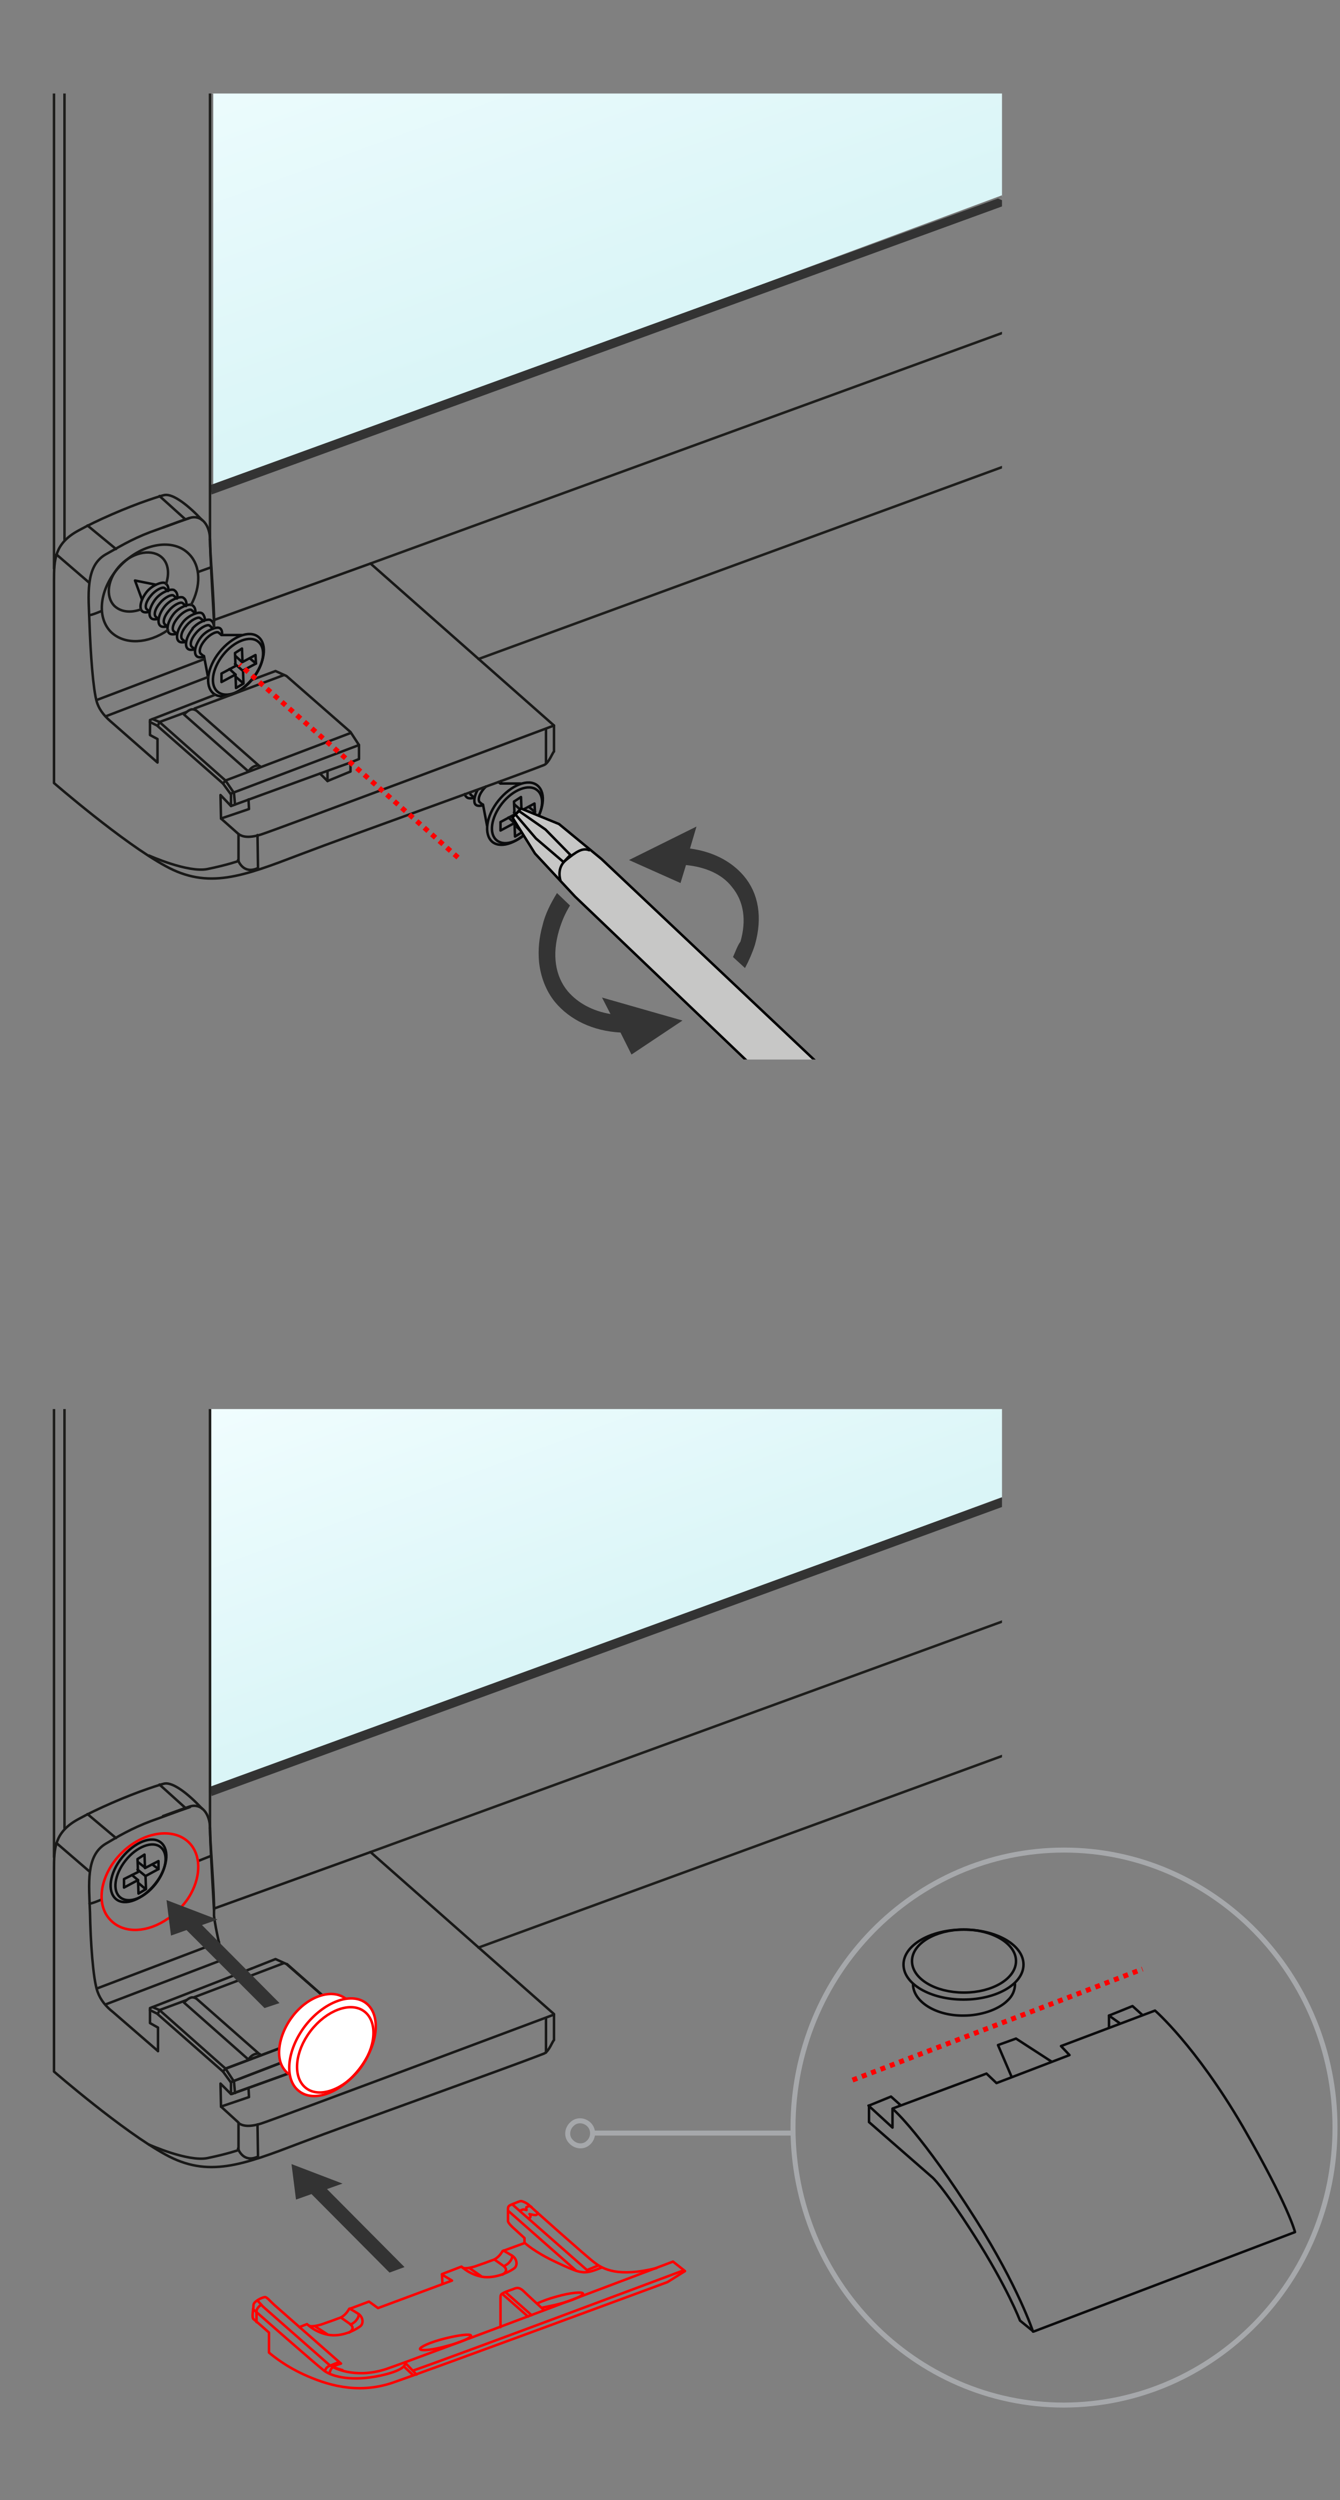 <?xml version="1.0" encoding="utf-8"?>
<!-- Generator: Adobe Illustrator 27.8.1, SVG Export Plug-In . SVG Version: 6.00 Build 0)  -->
<svg version="1.1" id="Ebene_1" xmlns="http://www.w3.org/2000/svg" xmlns:xlink="http://www.w3.org/1999/xlink" x="0px" y="0px"
	 width="268px" height="500px" viewBox="0 0 268 500" style="enable-background:new 0 0 268 500;" xml:space="preserve">
<rect x="0" y="0" width="268" height="500" fill="#808080" stroke="none"/>
<style type="text/css">
	.st0{fill:none;stroke:#0A0A0B;stroke-width:0.5;stroke-linecap:round;stroke-linejoin:round;stroke-miterlimit:10;}
	.st1{fill:none;stroke:#A6A8AB;stroke-width:0.4;}
	.st2{fill:none;stroke:#A6A8AB;}
	.st3{fill:none;stroke:#FF0000;stroke-dasharray:1,1;}
	.st4{fill:none;stroke:#181717;stroke-width:0.5;stroke-linecap:round;stroke-linejoin:round;}
	
		.st5{clip-path:url(#XMLID_00000019668967768715268030000014598719908836466865_);fill:url(#SVGID_1_);stroke:#777777;stroke-width:0.5;stroke-linecap:round;stroke-linejoin:round;stroke-miterlimit:10;}
	.st6{clip-path:url(#XMLID_00000019668967768715268030000014598719908836466865_);fill:#000100;}
	.st7{clip-path:url(#XMLID_00000019668967768715268030000014598719908836466865_);}
	.st8{fill:#333333;}
	.st9{fill:none;stroke:#1D1D1B;stroke-width:0.5;stroke-linecap:round;stroke-linejoin:round;}
	.st10{fill:none;stroke:#0A0B0C;stroke-width:0.5;stroke-linecap:round;stroke-linejoin:round;stroke-miterlimit:10;}
	.st11{fill:none;stroke:#181817;stroke-width:0.5;stroke-linecap:round;stroke-linejoin:round;}
	.st12{fill:none;stroke:#FF0000;stroke-width:0.5;stroke-linecap:round;stroke-linejoin:round;}
	.st13{clip-path:url(#XMLID_00000019668967768715268030000014598719908836466865_);fill:#333333;}
	.st14{fill:#FFFFFF;stroke:#FF0000;stroke-width:0.5;stroke-linecap:round;stroke-linejoin:round;stroke-miterlimit:10;}
	.st15{fill:none;stroke:#FF0000;stroke-width:0.5;stroke-linecap:round;stroke-linejoin:round;stroke-miterlimit:10;}
	
		.st16{clip-path:url(#XMLID_00000044155016237041597840000002499866163868967103_);fill:url(#SVGID_00000020366054126212701110000000768774922556504720_);stroke:#777777;stroke-width:0.5;stroke-linecap:round;stroke-linejoin:round;stroke-miterlimit:10;}
	.st17{clip-path:url(#XMLID_00000044155016237041597840000002499866163868967103_);}
	.st18{fill:#343434;}
	.st19{fill:#C7C7C6;stroke:#000000;stroke-width:0.5;stroke-linecap:round;stroke-linejoin:round;stroke-miterlimit:10;}
	.st20{fill:#C7C7C6;}
	.st21{fill:none;stroke:#020303;stroke-width:0.5;stroke-miterlimit:10;}
</style>
<g>
	<polyline class="st0" points="202.3,415.3 199.6,409 203.2,407.7 210.3,412.3 	"/>
	<g>
		<path class="st0" d="M203.2,392.2c0,3.5-4.7,6.3-10.4,6.3c-5.8,0-10.4-2.8-10.4-6.3c0-3.5,4.7-6.3,10.4-6.3
			C198.5,385.9,203.2,388.7,203.2,392.2z"/>
		<path class="st0" d="M182.6,396.8c0,3.5,4.6,6.4,10.2,6.3c3.2,0,6.8-1.1,8.7-3c1-0.9,1.5-2.1,1.5-3.3"/>
		<path class="st0" d="M204.7,392.9c0,3.9-5.4,7-12,7c-6.6,0-12-3.1-12-7c0-3.9,5.4-7,12-7C199.3,385.9,204.7,389,204.7,392.9z"/>
	</g>
	<polyline class="st0" points="221.8,405.5 221.8,403.1 226.5,401.2 228.5,403 	"/>
	<line class="st0" x1="223.9" y1="404.6" x2="221.8" y2="403.1"/>
	<path class="st0" d="M173.7,421.1l4.8,4.4l0-3.8l18.8-7l2,1.9l14.6-5.6l-1.7-1.8l18.8-7.1c0,0,8.1,7,17.5,23.1
		c9.3,16.1,10.5,21.2,10.5,21.2l-52.3,19.9l-2.7-2.2c0,0-2.5-6.6-9.2-17.1c-6.6-10.3-8.4-11.6-8.4-11.6l-12.6-11V421.1l4.4-1.8
		l1.9,1.7"/>
	<path class="st0" d="M178.8,422c0,0,5.6,4.9,16.3,21.8c8.6,13.6,11.5,22.5,11.5,22.5"/>
</g>
<g>
	<g>
		<path class="st1" d="M267,425.5c0-30.6-24.3-55.5-54.2-55.5c-29.9,0-54.2,24.8-54.2,55.5s24.3,55.5,54.2,55.5
			C242.7,480.9,267,456.1,267,425.5"/>
		<path class="st2" d="M267,425.5c0-30.6-24.3-55.5-54.2-55.5c-29.9,0-54.2,24.8-54.2,55.5s24.3,55.5,54.2,55.5
			C242.7,480.9,267,456.1,267,425.5z"/>
	</g>
</g>
<g>
	<line class="st2" x1="118.8" y1="426.6" x2="158.6" y2="426.6"/>
	<g>
		<path class="st2" d="M117.9,425c-0.9-1-2.5-1.2-3.5-0.2c-1,0.9-1.2,2.5-0.2,3.5c0.9,1,2.5,1.2,3.5,0.2
			C118.7,427.6,118.8,426,117.9,425z"/>
	</g>
</g>
<line class="st3" x1="170.5" y1="416" x2="228.5" y2="393.8"/>
<g>
	<g>
		<path class="st4" d="M1078.4-46.9c1.3-0.3,2.5-0.5,2.7,0.1c0.1,0.7,0.1,0.7-1.4,0.9c-1.5,0.3-1.9,0.4-1.9,0.4"/>
		<path class="st4" d="M1094.4-35.9"/>
		<path class="st4" d="M1097.8-33.2"/>
		<path class="st4" d="M1169.7,18.4"/>
		<path class="st4" d="M1172.3,41.5"/>
		<path class="st4" d="M1110.7-23.7"/>
		<path class="st4" d="M1113.5-21.9"/>
		<path class="st4" d="M1113.4-18.5"/>
		<path class="st4" d="M1135.4-5.2"/>
		<path class="st4" d="M1138.3-2.4"/>
		<path class="st4" d="M1156,10.1"/>
		<path class="st4" d="M1158.8,13"/>
	</g>
</g>
<path class="st4" d="M987,234.5c1.3-0.3,2.5-0.5,2.7,0.1c0.1,0.7,0.1,0.7-1.4,0.9c-1.5,0.3-1.9,0.4-1.9,0.4"/>
<path class="st4" d="M1003,245.5"/>
<path class="st4" d="M1006.4,248.2"/>
<path class="st4" d="M1078.3,299.8"/>
<path class="st4" d="M1081.5,321.8"/>
<path class="st4" d="M1019.3,257.7"/>
<path class="st4" d="M1022.1,259.5"/>
<path class="st4" d="M1022,262.9"/>
<path class="st4" d="M1044,276.2"/>
<path class="st4" d="M1046.9,279"/>
<path class="st4" d="M1060.9,288.8"/>
<path class="st4" d="M1063.7,291.7"/>
<g>
	<defs>
		<rect id="XMLID_00000022549325751687436130000000205515646309786031_" x="6.4" y="281.8" width="194" height="216.9"/>
	</defs>
	<clipPath id="XMLID_00000086685016126296301620000016978179298342442637_">
		<use xlink:href="#XMLID_00000022549325751687436130000000205515646309786031_"  style="overflow:visible;"/>
	</clipPath>
	
		<linearGradient id="SVGID_1_" gradientUnits="userSpaceOnUse" x1="2414.57" y1="837.136" x2="2388.115" y2="764.882" gradientTransform="matrix(1 0 0 1 -2283.043 -515.106)">
		<stop  offset="6.700000e-07" style="stop-color:#DAF5F7"/>
		<stop  offset="1" style="stop-color:#F3FEFF"/>
	</linearGradient>
	
		<polygon style="clip-path:url(#XMLID_00000086685016126296301620000016978179298342442637_);fill:url(#SVGID_1_);stroke:#777777;stroke-width:0.5;stroke-linecap:round;stroke-linejoin:round;stroke-miterlimit:10;" points="
		201.4,299.3 42,358.4 42,269.6 201.4,232.1 	"/>
	<path style="clip-path:url(#XMLID_00000086685016126296301620000016978179298342442637_);fill:#000100;" d="M254.1,443.4"/>
	<path style="clip-path:url(#XMLID_00000086685016126296301620000016978179298342442637_);fill:#000100;" d="M254.1,443.1"/>
	<path style="clip-path:url(#XMLID_00000086685016126296301620000016978179298342442637_);fill:#000100;" d="M240.5,435.3"/>
	<g style="clip-path:url(#XMLID_00000086685016126296301620000016978179298342442637_);">
		<g>
			<polyline class="st8" points="42.1,357.3 205.8,297.5 208.3,298.5 42.3,359.2 			"/>
			<line class="st9" x1="212.4" y1="346.8" x2="95.7" y2="389.5"/>
			<line class="st9" x1="12.9" y1="365.6" x2="12.9" y2="278.1"/>
			<line class="st9" x1="10.8" y1="371.4" x2="10.8" y2="278.3"/>
			<line class="st9" x1="42" y1="268.2" x2="42" y2="365.6"/>
			<line class="st9" x1="212.2" y1="320" x2="74.1" y2="370.4"/>
			<path class="st10" d="M134.6,388.7"/>
			<g>
				<g>
					<g>
						<path class="st10" d="M21.3,371.9"/>
						<path class="st10" d="M24.5,368.2"/>
					</g>
				</g>
				<path class="st10" d="M23.2,379.8c-1.8-1.5-1.3-5.2,1.2-8.3c2.5-3.1,6-4.5,7.8-3c1.8,1.5,1.3,5.2-1.2,8.3
					C28.5,379.9,25,381.3,23.2,379.8z"/>
				<path class="st10" d="M24.1,379.5c-1.7-1.3-1.2-4.6,1-7.4c2.2-2.8,5.4-4,7-2.7c1.7,1.3,1.2,4.6-1,7.4
					C28.9,379.6,25.8,380.8,24.1,379.5z"/>
				<polygon class="st10" points="29.2,377.8 29.1,375.2 31.7,373.8 31.7,372.2 29,373.6 28.9,370.9 27.5,371.8 27.6,374.4 
					24.8,375.8 24.8,377.5 27.6,376 27.7,378.7 				"/>
				<line class="st10" x1="27.6" y1="372.4" x2="29" y2="373.5"/>
				<line class="st10" x1="27.5" y1="373.9" x2="29.1" y2="375.2"/>
				<line class="st10" x1="26.4" y1="375" x2="27.6" y2="376"/>
				<line class="st10" x1="27.7" y1="376.6" x2="29.1" y2="377.8"/>
				<line class="st10" x1="30.5" y1="372.9" x2="31.7" y2="373.8"/>
			</g>
			<g>
				<g>
					<g>
						<g>
							<g>
								<path class="st11" d="M40.4,361.7c-2.8-3-5.8-5.3-7.5-5c-0.9,0.2-3.2,1-3.2,1c-4.4,1.5-10.4,4.1-14,6.1
									c-4.8,2.6-4.9,5.8-4.9,10.1v40.4c0,0,13.7,11.9,22.3,16.6c8.5,4.7,15.4,2.1,26.9-2.3c10.2-3.9,40.6-14.7,48.8-17.9
									c1-0.4,1.7-2.5,2-2.7v-5.2l-36.7-32.4l-31.3,11.3 M109.2,410.5v-6.8"/>
							</g>
						</g>
					</g>
					<path class="st11" d="M110.8,402.9c0,0-56,21-58.6,21.8c-2.6,0.8-3.8,0.4-4.5-0.1v5.4c0,0-2.3,0.8-6.2,1.6
						c-3.9,0.8-11.7-2.7-11.7-2.7"/>
					<path class="st11" d="M32.6,363.2c2.4-0.9,4.4-1.6,5.3-1.9c2.5-0.8,4.1,1.6,4.1,4.3c0,2.7,0.8,16.4,0.8,16.4"/>
					<line class="st11" x1="17.5" y1="362.8" x2="23.2" y2="367.6"/>
					<line class="st11" x1="11.3" y1="368.6" x2="17.8" y2="374.2"/>
					<line class="st11" x1="31.9" y1="356.9" x2="37" y2="361.5"/>
					<path class="st11" d="M17.9,380.7c0.3,0.1,2.4-0.8,2.4-0.8"/>
					<path class="st11" d="M42,365.6c0,2.7,0.9,13.3,0.8,16.4c0,0.4,0,0.6,0,1.1c0.3,2.9,1.8,8.8,1.8,8.8l-23.3,8.9"/>
					<path class="st11" d="M31.6,410.2l-9-7.8c-1.4-1.1-2.5-2.4-3.1-4.1c-0.9-2.5-1.4-10.1-1.5-15.8c-0.2-5.7-0.9-11.4,3.2-13.8
						c2.2-1.3,5-3,9-4.5l2.5-0.9c2.4-0.9,4.4-1.6,5.3-1.9"/>
					<line class="st11" x1="47.7" y1="424.5" x2="44.2" y2="421.3"/>
					<line class="st11" x1="39.6" y1="372.2" x2="42.1" y2="371.2"/>
					<line class="st11" x1="19.6" y1="397.6" x2="43.8" y2="388.4"/>
					<path class="st11" d="M47.6,429.7c0,0,1,3,4,1.6l-0.1-6.4"/>
				</g>
				<path class="st12" d="M38.2,378.7c2-3.7,2-7.8-0.4-10.2c-3.1-3.1-9.2-2.2-13.5,2.1c-4.3,4.3-5.3,10.4-2.1,13.5
					c2.7,2.7,7.4,2.4,11.4-0.4C33.6,383.8,36.6,381.7,38.2,378.7z"/>
			</g>
			<g>
				<path class="st12" d="M53.8,470.5v-4c0,0-2.7-2.4-3.1-2.7s0-2,0-2.8c0-0.4,0.5-0.8,1-1.1c0.5-0.3,1.1-0.5,1.3-0.5
					c0.4,0,1,0.8,1.9,1.6s13.3,11.7,13.3,11.7l-1.8,0.6c0,0,4.3,2.6,10.8,0.5c6.5-2.2,57.4-21.5,57.4-21.5l2.4,1.9l-3.5,2.2
					c0,0-47.6,17.6-54.9,20.1c-7.3,2.5-13.6,0.3-17.8-1.6C56.6,473,53.8,470.5,53.8,470.5z"/>
				<path class="st12" d="M136.6,454.1c0,0-46.7,17.5-54,20"/>
				<path class="st12" d="M51.6,460.2l1,1.1c0.9,0.8,13.3,11.7,13.3,11.7c1,0.6,2.6,1,2.6,1"/>
				<path class="st12" d="M50.6,461.8c0,0,12.5,11,14.2,12.3c1.7,1.3,5.8,2.2,11.3,1c5.5-1.2,4.9-2.5,4.9-2.5"/>
				<line class="st12" x1="81.1" y1="472.6" x2="83.3" y2="474.9"/>
				<line class="st12" x1="80.8" y1="473.3" x2="82.6" y2="475"/>
				<path class="st12" d="M51.3,464.4c0,0,0-1.8,0-2.2c0-0.4,0.6-1.2,1-1.2"/>
				<path class="st12" d="M65,474.2c0,0,0.1-0.7,0.8-1c0.7-0.3,2-0.8,2-0.8"/>
				<path class="st12" d="M65.9,474.6c0,0,0.2-0.9,0.7-1.2"/>
				<path class="st12" d="M59.9,465.4l1.5-0.6c0,0,1.9,1.9,4.7,2.2c2.8,0.3,5.4-1.3,6-1.8c0.6-0.5,0.6-1.8-0.5-2.5
					c-1.1-0.7-1.7-1-1.7-1"/>
				<path class="st12" d="M61.8,465.1c0,0,0.3,0.4,2.4-0.2c1.2-0.4,3.4-1.2,3.9-1.4c1.1-0.5,1.7-1.7,1.7-1.7l4-1.5l1.8,1.3l14.8-5.5
					l-2-1.2l0.1,1.9"/>
				<line class="st12" x1="63.1" y1="465.3" x2="65.4" y2="466.8"/>
				<path class="st12" d="M68.2,463.5l1.7,1.2c0.4,0.3,1.2,1-0.1,1.8"/>
				<path class="st12" d="M70.1,464.9c0,0,0.7-0.3,1.1-0.8c0.7-0.8,0.5-1.3,0.5-1.3"/>
				<path class="st12" d="M100.7,450.1c0,0,0.5,0.3,1.7,1c1.1,0.7,1.1,2,0.5,2.5c-0.6,0.5-3.2,2-6,1.8c-2.8-0.3-4.6-2.1-4.6-2.1
					l-3.9,1.5"/>
				<path class="st12" d="M92.5,453.5c0,0,0.3,0.4,2.4-0.2c1.2-0.4,3.4-1.2,3.9-1.4c1.1-0.5,1.7-1.7,1.7-1.7l4.4-1.6v-1l-2.3-2.1
					c0,0-1-0.9-1-1.3c0-0.4,0-1.7,0-2.4c0-0.7,0.3-0.7,0.9-1c0.6-0.2,1.4-0.6,1.7-0.6c0.3,0,1.2,0.4,1.6,0.8
					c0.4,0.4,11.6,10.4,13.1,11.5c1.7,1.3,4.7,3,12.4,1.1"/>
				<line class="st12" x1="93.9" y1="453.6" x2="96.2" y2="455.2"/>
				<path class="st12" d="M98.9,451.9l1.7,1.2c0.4,0.3,1.2,1-0.1,1.8"/>
				<path class="st12" d="M100.8,453.2c0,0,0.7-0.3,1.1-0.8c0.7-0.8,0.5-1.3,0.5-1.3"/>
				<polyline class="st12" points="102.5,440.9 117.4,454 119.6,453.1 				"/>
				<path class="st12" d="M105,448.6c0,0,1.9,1.8,6.2,3.8c4.2,2,4.6,1.9,5.2,2c0.6,0.1,1.3,0,2-0.2c0.7-0.2,1.9-0.7,1.9-0.7"/>
				<line class="st12" x1="101.7" y1="442.2" x2="115.2" y2="454.1"/>
				<path class="st12" d="M104.1,442.1c0,0,0.4-0.3,0.8-0.2c0.4,0.1,0.4,0.1,0.4,0.1s-0.1-0.6,0-0.6c0.1,0,0.6-0.4,1,0"/>
				<path class="st12" d="M105.7,443.6c0,0,0.4,0,0.4-0.3c0-0.3-0.2-0.5-0.2-0.5s0.8,0.2,1.2,0.2c0.3,0,0.5-0.4,0.4-0.5"/>
				<path class="st12" d="M94.2,467.1c0.1,0.4-2.1,1.4-4.9,2.1c-2.8,0.8-5.2,1-5.3,0.6c-0.1-0.4,2.1-1.4,4.9-2.1
					C91.7,467,94.1,466.7,94.2,467.1z"/>
				<path class="st12" d="M107.6,460.6c0.9-0.4,2.2-0.9,3.7-1.3c2.8-0.8,5.2-1,5.3-0.6c0.1,0.4-2.1,1.4-4.9,2.1
					c-1.1,0.3-2.3,0.5-3.2,0.7"/>
				<path class="st12" d="M100.1,465.4c0,0,0-5.3,0-5.9c0-0.6,0.1-0.7,0.7-1c0.6-0.3,1.7-0.6,2.1-0.8c0.6-0.2,1-0.2,1.7,0.4
					c0.8,0.8,4.2,3.9,4.2,3.9"/>
				<line class="st12" x1="100.5" y1="458.8" x2="105.6" y2="463.3"/>
				<line class="st12" x1="101.2" y1="458.5" x2="106.3" y2="463"/>
			</g>
			<polyline class="st11" points="59.3,414.1 46.2,418.8 44.1,416.7 44.2,421.3 			"/>
			<polyline class="st11" points="50.3,393.7 55.1,391.8 57.3,392.8 67.6,401.8 			"/>
			<polyline class="st11" points="31.6,410.2 31.6,405.5 30,404.6 30,402.4 30,401.6 50.3,393.7 			"/>
			<polyline class="st11" points="49.7,417.6 49.8,419.4 44.2,421.3 			"/>
			<polyline class="st11" points="30,402 31.4,402.7 44.6,414.3 46.2,416.5 46.2,418.8 			"/>
			<polyline class="st11" points="30.5,401.4 31.9,402 45.1,413.7 46.8,416.3 47,418.6 			"/>
			<line class="st11" x1="59.6" y1="411.2" x2="46.2" y2="416.4"/>
			<line class="st11" x1="38.9" y1="399.4" x2="56.8" y2="392.6"/>
			<polyline class="st11" points="31.6,402.7 31.9,402 37.3,400 			"/>
			<polyline class="st11" points="44.6,414.3 45.1,413.7 61.3,407.6 			"/>
			<path class="st11" d="M52.1,411c0,0-0.1-0.5-1.1-0.2c-0.9,0.3-1.3,1.1-1.3,1.1l-12.9-11.4c0,0,0.7-0.8,1.4-1
				c0.7-0.2,1.3,0.4,1.3,0.4L52.1,411z"/>
			<polyline class="st11" points="57.4,392.8 70.2,404.1 71.8,406.6 71.8,409.4 70.1,410.1 70.1,411.9 65.5,413.8 64,412.4 
				46.3,418.8 			"/>
			<line class="st11" x1="64" y1="412.4" x2="70.1" y2="410.1"/>
			<line class="st11" x1="65.5" y1="411.9" x2="65.5" y2="413.8"/>
			<line class="st11" x1="71.8" y1="406.6" x2="46.2" y2="416.4"/>
			<line class="st11" x1="45.2" y1="413.7" x2="70.1" y2="404.3"/>
		</g>
	</g>
	<polygon style="clip-path:url(#XMLID_00000086685016126296301620000016978179298342442637_);fill:#333333;" points="33.3,380 
		43.5,383.9 40.4,385 55.9,400.6 52.9,401.6 37.3,386 34.2,387.1 	"/>
	<polygon style="clip-path:url(#XMLID_00000086685016126296301620000016978179298342442637_);fill:#333333;" points="58.3,432.8 
		68.5,436.7 65.4,437.8 80.9,453.4 77.9,454.5 62.3,438.8 59.2,439.9 	"/>
	<g style="clip-path:url(#XMLID_00000086685016126296301620000016978179298342442637_);">
		<path class="st14" d="M69.1,399.7c-2.7-2.1-7.6-0.5-10.7,3.7c-1.8,2.4-2.9,5.6-2.5,8.2c0.2,1.3,0.8,2.3,1.7,3.1"/>
		<path class="st14" d="M59.8,418.2c-3-2.3-2.5-8.1,1.2-13c3.7-4.8,9.2-6.9,12.2-4.6c3,2.3,2.5,8.1-1.2,13
			C68.3,418.5,62.8,420.6,59.8,418.2z"/>
		<path class="st15" d="M61.2,417.6c-2.7-2.1-2.3-7.2,0.9-11.4s8.1-6,10.8-3.9c2.7,2.1,2.3,7.2-0.9,11.4
			C68.8,417.9,63.9,419.7,61.2,417.6z"/>
	</g>
</g>
<g>
	<defs>
		<rect id="XMLID_00000137834991630979211140000011176467069508660387_" x="6.4" y="18.7" width="194" height="193.2"/>
	</defs>
	<clipPath id="XMLID_00000004533714754162576570000009876119797872907399_">
		<use xlink:href="#XMLID_00000137834991630979211140000011176467069508660387_"  style="overflow:visible;"/>
	</clipPath>
	
		<linearGradient id="SVGID_00000030448267035437283670000015056760473649847203_" gradientUnits="userSpaceOnUse" x1="2414.567" y1="575.794" x2="2380.622" y2="483.087" gradientTransform="matrix(1 0 0 1 -2283.043 -515.106)">
		<stop  offset="6.700000e-07" style="stop-color:#DAF5F7"/>
		<stop  offset="1" style="stop-color:#F3FEFF"/>
	</linearGradient>
	
		<polygon style="clip-path:url(#XMLID_00000004533714754162576570000009876119797872907399_);fill:url(#SVGID_00000030448267035437283670000015056760473649847203_);stroke:#777777;stroke-width:0.5;stroke-linecap:round;stroke-linejoin:round;stroke-miterlimit:10;" points="
		201.8,38.8 42.4,98 42.4,-16 201.8,-28.3 	"/>
	<g style="clip-path:url(#XMLID_00000004533714754162576570000009876119797872907399_);">
		<g>
			<polyline class="st8" points="202,40.7 42.3,98.9 42.1,97 199.6,39.7 			"/>
			<g>
				<line class="st9" x1="212.2" y1="89.1" x2="95.7" y2="131.8"/>
				<line class="st9" x1="12.9" y1="107.9" x2="12.9" y2="15.9"/>
				<line class="st9" x1="10.8" y1="113.7" x2="10.8" y2="16.1"/>
				<line class="st9" x1="42" y1="14.9" x2="42" y2="107.9"/>
				<line class="st9" x1="212.2" y1="62.3" x2="74.1" y2="112.7"/>
				<g>
					<g>
						<path class="st10" d="M41,123.9c-0.1-0.7-0.4-1.2-0.7-1.3c-0.6-0.3-2.5,0.4-3.6,1.7c-1.3,1.6-1.6,3.3-1,3.9
							c0.3,0.3,0.7,0.3,1.4,0.2"/>
						<path class="st10" d="M40.8,124.2l-0.8-0.6c-0.4-0.3-1.8,0.4-2.7,1.5c-1.1,1.3-1.2,2.3-0.9,2.7l0.6,0.5"/>
						<path class="st10" d="M39.1,122.5c0-1-0.4-1.3-0.7-1.5c-0.6-0.3-2.5,0.4-3.6,1.7c-1.3,1.6-1.6,3.3-1,3.9
							c0.3,0.3,0.7,0.3,1.4,0.2"/>
						<path class="st10" d="M39,122.6l-0.7-0.6c-0.4-0.3-1.8,0.4-2.7,1.5c-1.1,1.3-1.2,2.3-0.9,2.7l0.6,0.5"/>
						<path class="st10" d="M37.3,121c0-1-0.4-1.3-0.7-1.5c-0.6-0.3-2.5,0.4-3.6,1.7c-1.3,1.6-1.6,3.3-1,3.9
							c0.3,0.3,0.7,0.3,1.4,0.2"/>
						<path class="st10" d="M37.2,121.2l-0.7-0.6c-0.4-0.3-1.8,0.4-2.7,1.5c-1.1,1.3-1.2,2.3-0.9,2.7l0.6,0.5"/>
						<path class="st10" d="M44.4,126.9c0.1-0.7-0.2-1.2-0.5-1.3c-0.6-0.3-2.5,0.4-3.6,1.7c-1.3,1.6-1.6,3.3-1,3.9
							c0.3,0.3,0.7,0.3,1.4,0.2"/>
						<path class="st10" d="M44.3,127l-0.6-0.5c-0.4-0.3-1.8,0.4-2.7,1.5c-1.1,1.3-1.2,2.3-0.9,2.7l0.6,0.5"/>
						<path class="st10" d="M38.5,125.8c-1.3,1.6-1.6,3.3-1,3.9c0.3,0.3,0.7,0.3,1.4,0.2"/>
						<path class="st10" d="M42.8,125.5c0-1-0.4-1.3-0.7-1.5c-0.6-0.3-2.5,0.4-3.6,1.7"/>
						<path class="st10" d="M42.6,125.7l-0.7-0.6c-0.4-0.3-1.8,0.4-2.7,1.5c-1.1,1.3-1.2,2.3-0.9,2.7l0.6,0.5"/>
						<path class="st10" d="M35.5,119.5c0-1-0.4-1.3-0.7-1.5c-0.6-0.3-2.5,0.4-3.6,1.7c-1.3,1.6-1.6,3.3-1,3.9
							c0.3,0.3,0.7,0.3,1.4,0.2"/>
						<path class="st10" d="M35.4,119.7l-0.7-0.6c-0.4-0.3-1.8,0.4-2.7,1.5c-1.1,1.3-1.2,2.3-0.9,2.7l0.6,0.5"/>
						<path class="st10" d="M33.7,118.1c0-1-0.4-1.3-0.7-1.5c-0.6-0.3-2.5,0.4-3.6,1.7c-1.3,1.6-1.6,3.3-1,3.9
							c0.3,0.3,0.7,0.3,1.4,0.2"/>
						<path class="st10" d="M33.6,118.2l-0.7-0.6c-0.4-0.3-1.8,0.4-2.7,1.5c-1.1,1.3-1.2,2.3-0.9,2.7l0.6,0.5"/>
						<path class="st10" d="M31,116.9l-4-0.8l1.4,3.8"/>
						<g>
							<line class="st10" x1="40.8" y1="131.2" x2="41.6" y2="135.4"/>
							<line class="st10" x1="44.3" y1="127" x2="48.3" y2="127"/>
							<path class="st10" d="M40.7,130.8"/>
							<path class="st10" d="M44,127.1"/>
						</g>
					</g>
					<path class="st10" d="M42.7,138.7c-1.8-1.5-1.3-5.2,1.2-8.3c2.5-3.1,6-4.5,7.8-3c1.8,1.5,1.3,5.2-1.2,8.3
						C48,138.8,44.5,140.1,42.7,138.7z"/>
					<path class="st10" d="M43.6,138.4c-1.7-1.3-1.2-4.6,1-7.4c2.2-2.8,5.4-4,7-2.7c1.7,1.3,1.2,4.6-1,7.4
						C48.4,138.5,45.3,139.7,43.6,138.4z"/>
					<polygon class="st10" points="48.7,136.7 48.6,134.1 51.2,132.7 51.1,131 48.5,132.4 48.4,129.7 47,130.6 47.1,133.2 
						44.3,134.7 44.3,136.4 47.1,134.9 47.2,137.6 					"/>
					<line class="st10" x1="47.1" y1="131.2" x2="48.4" y2="132.4"/>
					<line class="st10" x1="47" y1="132.8" x2="48.5" y2="134.1"/>
					<line class="st10" x1="45.9" y1="133.8" x2="47.1" y2="134.9"/>
					<line class="st10" x1="47.2" y1="135.4" x2="48.6" y2="136.6"/>
					<line class="st10" x1="50" y1="131.7" x2="51.2" y2="132.7"/>
				</g>
				<g>
					<g>
						<path class="st10" d="M95.5,158c-0.7,1.3-0.8,2.5-0.4,2.9c0.3,0.3,0.7,0.3,1.4,0.2"/>
						<path class="st10" d="M100.2,156.6c0-0.2,0-0.3,0-0.4"/>
						<path class="st10" d="M97.2,157.3c-0.1,0.1-0.3,0.3-0.4,0.4c-1.1,1.3-1.2,2.3-0.9,2.7l0.6,0.5"/>
						<path class="st10" d="M100.1,156.7l-0.4-0.3"/>
						<path class="st10" d="M93,158.8c0,0.3,0.1,0.4,0.3,0.6c0.3,0.3,0.7,0.3,1.4,0.2"/>
						<path class="st10" d="M94,158.5c0,0.2,0.1,0.3,0.1,0.4l0.6,0.5"/>
						<g>
							<line class="st10" x1="96.6" y1="160.9" x2="97.4" y2="165.1"/>
							<line class="st10" x1="100.1" y1="156.7" x2="104.1" y2="156.7"/>
							<path class="st10" d="M96.6,160.5"/>
							<path class="st10" d="M99.8,156.8"/>
						</g>
					</g>
					<path class="st10" d="M98.5,168.4c-1.8-1.5-1.3-5.2,1.2-8.3c2.5-3.1,6-4.5,7.8-3c1.8,1.5,1.3,5.2-1.2,8.3
						C103.8,168.5,100.3,169.8,98.5,168.4z"/>
					<path class="st10" d="M99.4,168.1c-1.7-1.3-1.2-4.6,1-7.4c2.2-2.8,5.4-4,7-2.7c1.7,1.3,1.2,4.6-1,7.4
						C104.2,168.2,101.1,169.4,99.4,168.1z"/>
					<polygon class="st10" points="104.5,166.4 104.4,163.8 107,162.4 106.9,160.7 104.3,162.1 104.2,159.4 102.8,160.3 
						102.9,162.9 100.1,164.4 100.1,166.1 102.9,164.6 103,167.3 					"/>
					<line class="st10" x1="102.9" y1="160.9" x2="104.3" y2="162.1"/>
					<line class="st10" x1="102.8" y1="162.5" x2="104.4" y2="163.8"/>
					<line class="st10" x1="101.7" y1="163.5" x2="102.9" y2="164.6"/>
					<line class="st10" x1="103" y1="165.1" x2="104.4" y2="166.3"/>
					<line class="st10" x1="105.8" y1="161.4" x2="107" y2="162.4"/>
				</g>
				<g>
					<g>
						<g>
							<g>
								<g>
									<g>
										<path class="st11" d="M40.4,104c-2.8-3-5.8-5.3-7.5-5c-0.9,0.2-3.2,1-3.2,1c-4.4,1.5-10.4,4.1-14,6.1
											c-4.8,2.6-4.9,5.8-4.9,10.1v40.4c0,0,13.7,11.9,22.3,16.6c8.5,4.7,15.4,2.1,26.9-2.3c10.2-3.9,40.6-14.7,48.8-17.9
											c1-0.4,1.7-2.5,2-2.7v-5.2l-36.7-32.4l-31.3,11.3 M109.2,152.7V146"/>
									</g>
								</g>
							</g>
							<path class="st11" d="M110.8,145.1c0,0-56,21-58.6,21.8c-2.6,0.8-3.8,0.4-4.5-0.1v5.4c0,0-2.3,0.8-6.2,1.6
								c-3.9,0.8-11.7-2.7-11.7-2.7"/>
							<path class="st11" d="M32.6,105.5c2.4-0.9,4.4-1.6,5.3-1.9c2.5-0.8,4.1,1.6,4.1,4.3c0,2.7,0.8,16.4,0.8,16.4"/>
							<line class="st11" x1="17.5" y1="105.1" x2="23.2" y2="109.8"/>
							<line class="st11" x1="11.3" y1="110.9" x2="17.8" y2="116.5"/>
							<line class="st11" x1="31.9" y1="99.2" x2="37" y2="103.8"/>
							<path class="st11" d="M17.9,123c0.3,0.1,2.4-0.8,2.4-0.8"/>
							<line class="st11" x1="41.6" y1="135.4" x2="21.3" y2="143.2"/>
							<path class="st11" d="M42,107.9c0,2.7,0.9,13.3,0.8,16.4c0,0.4,0,0.6,0,1.1"/>
							<polyline class="st11" points="50.3,136 55.1,134.2 57.3,135.2 70.1,146.4 71.8,149 71.8,151.8 70.1,152.5 70.1,154.3 
								65.5,156.2 64,154.7 46.2,161.2 44.1,159 44.2,163.7 47.7,166.8 							"/>
							<path class="st11" d="M37.9,103.6c-0.9,0.3-2.9,1-5.3,1.9l-2.5,0.9c-4,1.5-6.8,3.3-9,4.5c-4.1,2.4-3.4,8.1-3.2,13.8
								c0.2,5.7,0.7,13.3,1.5,15.8c0.6,1.8,1.8,3,3.1,4.1l9,7.9v-4.7L30,147v-2.2V144l12.9-5"/>
							<line class="st11" x1="39.6" y1="114.4" x2="42.1" y2="113.5"/>
							<line class="st11" x1="19.6" y1="139.9" x2="40.9" y2="131.8"/>
							<path class="st11" d="M47.6,172c0,0,1,3,4,1.6l-0.1-6.6"/>
						</g>
						<path class="st11" d="M33.6,126c-4,2.8-8.7,3-11.4,0.4c-3.1-3.1-2.2-9.2,2.1-13.5c4.3-4.3,10.4-5.3,13.5-2.1
							c2.4,2.4,2.4,6.5,0.4,10.2"/>
						<path class="st11" d="M28.1,121.9c-2,0.7-3.9,0.5-5.2-0.7c-1.9-1.9-1.4-5.6,1.3-8.3c2.6-2.6,6.4-3.2,8.3-1.3
							c1.2,1.2,1.4,3.2,0.7,5.2"/>
					</g>
					<polyline class="st11" points="49.7,159.9 49.8,161.8 44.2,163.7 					"/>
					<line class="st11" x1="64" y1="154.7" x2="70.1" y2="152.5"/>
					<line class="st11" x1="65.5" y1="154.3" x2="65.5" y2="156.2"/>
					<polyline class="st11" points="30,144.4 31.4,145.1 44.6,156.7 46.2,158.9 46.2,161.2 					"/>
					<polyline class="st11" points="30.5,143.8 31.9,144.4 45.1,156.1 46.8,158.6 47,160.9 					"/>
					<line class="st11" x1="71.8" y1="149" x2="46.2" y2="158.7"/>
					<line class="st11" x1="38.9" y1="141.7" x2="56.8" y2="135"/>
					<polyline class="st11" points="31.6,145.1 31.9,144.4 37.3,142.4 					"/>
					<polyline class="st11" points="44.6,156.7 45.1,156.1 70.1,146.6 					"/>
					<path class="st11" d="M52.1,153.4c0,0-0.1-0.5-1.1-0.2c-0.9,0.3-1.3,1.1-1.3,1.1l-12.9-11.4c0,0,0.7-0.8,1.4-1
						c0.7-0.2,1.3,0.4,1.3,0.4L52.1,153.4z"/>
				</g>
			</g>
		</g>
	</g>
	<g style="clip-path:url(#XMLID_00000004533714754162576570000009876119797872907399_);">
		<g>
			<path class="st18" d="M136.5,204.1l-16.1-4.6l1.7,3.3c-3.6-0.6-6.5-2.2-8.5-4.5c-2.6-3.1-3.2-7.4-1.8-12.2c0.5-1.7,1.2-3.4,2.2-5
				l-2.6-2.5c-1.3,2.1-2.4,4.3-2.9,6.5c-0.7,2.5-0.9,4.9-0.7,7.2c0.3,3,1.4,5.9,3.2,8.1c3,3.6,7.6,5.8,13.1,6.1l2.2,4.4L136.5,204.1
				z"/>
		</g>
		<g>
			<path class="st18" d="M146.6,191.4l2.4,2.2c0.8-1.5,1.5-3.1,2-4.7c1.5-5.3,0.8-10.2-2.3-13.8c-2.5-2.9-6.2-4.8-10.7-5.4l1.3-4.4
				l-13.5,6.7l10.3,4.6l1.1-3.6c3.9,0.4,7.2,1.8,9.2,4.4c2.4,2.9,2.9,6.7,1.7,10.9C147.5,189.1,147.1,190.3,146.6,191.4z"/>
		</g>
		<g>
			<polyline class="st19" points="222.5,282.1 115,179.3 107,170.7 102.5,163.5 104.2,161.7 111.8,164.8 120.3,171.8 229.1,274.5 
							"/>
		</g>
		<g>
			<g>
				<path class="st20" d="M170.7,225.1c-3,3.3-7.1,10.2-6.9,14.8c0.2,4.6,1.6,7.4,4.5,8.7c2.8,1.2,2.9,0.6,2.9,0.6s1.2,1.3,1.7,1.6
					c0.6,0.4,0.6,0.4,0.6,0.4s0.3,1.1,1.6,2.1c1.3,0.9,1.3,0.7,1.3,0.7s0,3.1,0.8,4.5c0.8,1.4,0.9,1.8,4.3,5.1
					c3.5,3.3,70.7,68.1,70.7,68.1s1.4,1,1.8,1.2c0.4,0.3,0.6,0.4,0.6,0.4s1.7,2.4,4,2.8c2.4,0.4,3,0.4,3,0.4s0.6,1.1,1.5,1.7
					c0.9,0.6,1.2,0.7,1.2,0.7s-0.1,3.8,3,6.4c3.1,2.5,10.6,4.3,21.7-6c10.1-9.4,7.4-20,7.3-20.5c0,0-1.5-3.4-3.7-4.1
					c-2.3-0.7-4.1-0.9-4.1-0.9s-1.2-1.8-1.9-2.3c-0.7-0.5-1.2-0.7-1.2-0.7s-0.7-3.3-1.9-4.8c-1.2-1.5-3.2-2.3-3.2-2.3
					s-0.4-0.9-1.4-1.7c-1.1-0.6-0.7-0.5-0.7-0.5l-0.3-0.5l-72.4-69.8c0,0-1.8-1.3-3.7-1.5c-1.9-0.1-3-0.1-3-0.1s-0.1-0.4-0.5-1
					c-0.4-0.6-0.4-0.6-0.4-0.6s-0.4-0.6-0.8-1.1c-0.6-0.5-1.6-1.4-1.6-1.9c0-0.4-0.1-1.5-0.6-3.1c-0.5-1.6-1.7-3-2.2-3.4
					c-0.5-0.4-2-1.9-4.3-2C186.4,216.5,179.3,215.7,170.7,225.1z"/>
				<line class="st21" x1="279.4" y1="302.4" x2="205.3" y2="230.9"/>
				<g>
					<path class="st21" d="M179.1,261.1c-0.5-0.4-0.8-0.9-1.2-1.4c-3.7-5.7-0.1-16.2,8.2-23.5c8.2-7.3,17.8-8.5,21.6-2.7"/>
					<path class="st21" d="M181.6,263.6c-0.4-0.4-0.7-0.8-1.1-1.3c-3.7-5.7-0.1-16.2,8.2-23.5c7.7-6.9,16.8-8.3,20.9-3.6"/>
					<path class="st21" d="M171.3,249.5c-2.6-0.3-4.7-1.5-6-3.6c-3.7-5.7-0.1-16.2,8.2-23.5c8.2-7.3,17.2-7.8,20.9-2
						c0.9,1.4,1.3,3,1.5,4.9"/>
					<path class="st21" d="M166.1,247.1c-2.6-5.9,1.1-15.6,8.8-22.4c7.6-6.7,15.8-7.6,20-3.2"/>
					<path class="st21" d="M173.5,251.1c-1.1-0.5-2-1.3-2.6-2.4c-3.3-5.1,0-14.3,7.2-20.8c7.2-6.4,15.1-6.8,18.4-1.7
						c0.6,0.9,1.6,1.1,1.8,2.3"/>
					<path class="st21" d="M176.5,254.1c-1-0.5-1.8-1.2-2.4-2.2c-3.2-4.9-0.1-13.8,6.9-19.9c6.9-6.2,15.2-7.2,18.4-2.3"/>
					<path class="st21" d="M176.5,253.3c-3-4.7,0-13.3,6.7-19.3c5.6-4.9,12-6.4,15.8-4.1"/>
					<path class="st21" d="M254.6,333.2c-1.4-0.6-2.6-1.6-3.4-2.9c-3.7-5.7-0.1-16.2,8.2-23.5c8.2-7.3,17.8-8.5,21.6-2.7"/>
					<path class="st21" d="M261.7,336.6c-3.2,0-5.8-1.2-7.3-3.6c-3.7-5.7-0.1-16.2,8.2-23.5c8.2-7.3,17.8-8.5,21.6-2.7
						c0.7,1.2,1.2,2.5,1.4,4.1"/>
					<path class="st21" d="M264.3,338.8c-0.5-0.3-2.6-1.5-2.8-2.6c-1.2-5.8,2.6-13.1,9.4-19.2c5-4.5,10.6-6.8,15-6.2
						c0.6,0.1,1.6,1.1,2.4,3.2"/>
					<path class="st21" d="M270,343.6"/>
					<path class="st21" d="M295.6,317.6c-3.8-5.8-13.4-4.5-21.6,2.7c-8.2,7.3-11.8,17.8-8.2,23.5c1.5,2.4,4.1,3.5,7.3,3.6
						c0,0,8,0,15.5-7.8C296.1,331.9,298.9,323.7,295.6,317.6z"/>
					<line class="st21" x1="252.7" y1="332.1" x2="178.6" y2="260.7"/>
					<path class="st21" d="M195.9,248.6l54,51.8c1,1,3.2,0.6,4.8-0.8l2-1.8c1.7-1.4,2.1-3.4,1.1-4.4l-53.9-51.7
						c-1-1-3.2-0.6-4.8,0.8l-2,1.8C195.3,245.7,194.9,247.7,195.9,248.6z"/>
					<path class="st21" d="M206.7,238.2l55.5,53.8c0.6,0.6,1.6,0.8,2.5,0.6l0,0c0.8-0.2,1-0.8,0.5-1.3l-55.7-53.8
						c-0.6-0.6-1.7-0.8-2.5-0.6l0,0C206.3,237.1,206.1,237.6,206.7,238.2z"/>
					<path class="st21" d="M186.8,266.5l52.3,50.9c0.6,0.5,1.2,0,1.5-1.1l0,0c0.3-1.1,0.1-2.4-0.4-2.9l-52.3-50.9
						c-0.6-0.5-1.2,0-1.5,1.1l0,0C186.1,264.8,186.4,266,186.8,266.5z"/>
					<path class="st21" d="M189.8,260.1l52.4,51.1c1,1,2.4,0.4,3.2-1.3l1.2-2.7c0.7-1.6,0.5-3.8-0.4-4.8l-52.4-51.1
						c-1-1-2.4-0.4-3.2,1.3l-1.2,2.7C188.6,257,188.8,259.2,189.8,260.1z"/>
				</g>
			</g>
		</g>
		<g>
			<path class="st19" d="M114.1,171l-5-5.1l-5.3-3.7l-0.7,0.7l4.1,4.8l5.5,4.7C112.8,172.4,113.6,171.4,114.1,171z"/>
		</g>
		<g>
			<path class="st21" d="M112.1,176.1c0,0-0.9-2.5,1.1-4.1c2-1.6,3.3-2.6,4.8-1.9"/>
		</g>
	</g>
</g>
<line class="st3" x1="91.6" y1="171.5" x2="47.9" y2="132.9"/>
</svg>

